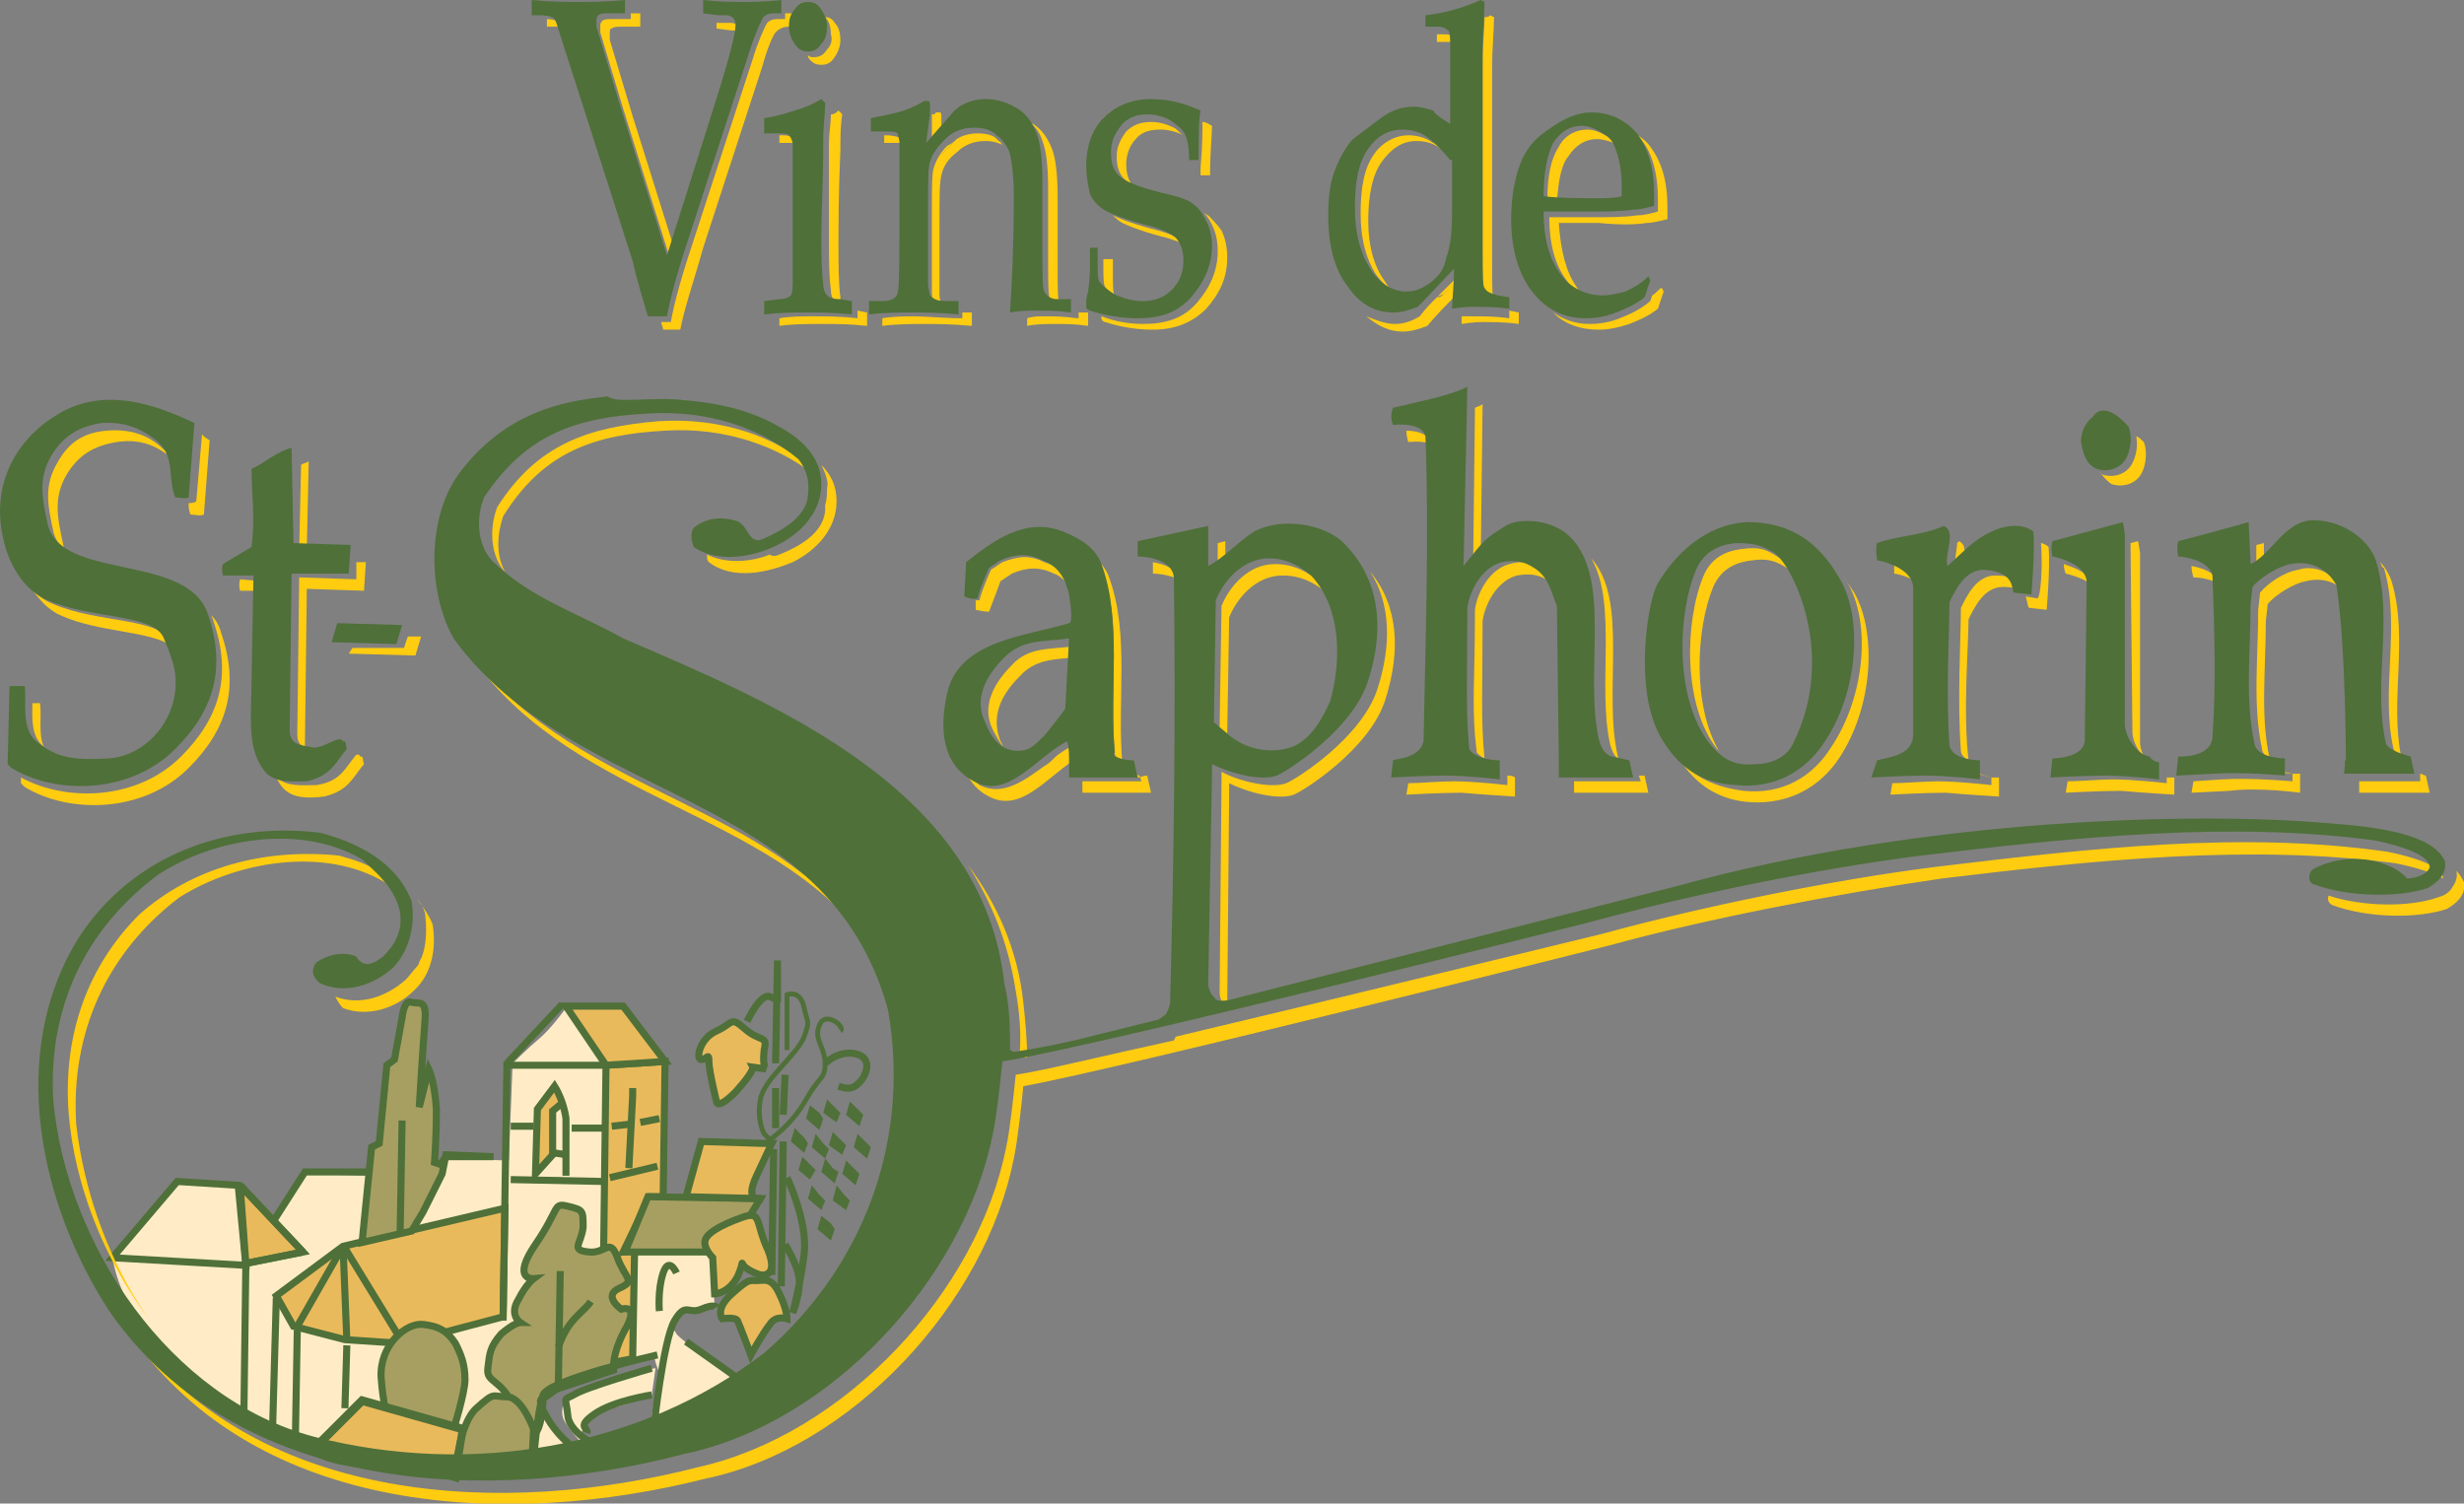 <?xml version="1.0" encoding="utf-8"?>
<!-- Generator: Adobe Illustrator 22.0.0, SVG Export Plug-In . SVG Version: 6.00 Build 0)  -->
<svg version="1.1" id="Calque_1" xmlns="http://www.w3.org/2000/svg" xmlns:xlink="http://www.w3.org/1999/xlink" x="0px" y="0px"
	 viewBox="0 0 129.3 78.9" style="enable-background:new 0 0 129.3 78.9;" xml:space="preserve">
<rect x="0" y="0" width="129.3" height="78.9" fill="#808080" stroke="none"/>
<style type="text/css">
	.st0{fill-rule:evenodd;clip-rule:evenodd;fill:#FFECC6;}
	.st1{fill:#E9BA5C;}
	.st2{fill:#E9BA5C;stroke:#4F7039;stroke-width:0.371;stroke-miterlimit:3.864;}
	.st3{fill:#4F7039;}
	.st4{fill:none;stroke:#4F7039;stroke-width:0.371;stroke-miterlimit:3.864;}
	.st5{fill:none;stroke:#4F7039;stroke-width:0.255;stroke-miterlimit:3.864;}
	.st6{fill:#E9BA5C;stroke:#4F7039;stroke-width:0.371;stroke-linejoin:bevel;stroke-miterlimit:3.864;}
	.st7{fill:#A79F61;stroke:#4F7039;stroke-width:0.371;stroke-miterlimit:3.864;}
	.st8{fill:#E9BA5C;stroke:#4F7039;stroke-width:0.45;stroke-miterlimit:3.864;}
	.st9{fill:none;stroke:#4F7039;stroke-width:0.37;stroke-miterlimit:3.864;}
	.st10{fill-rule:evenodd;clip-rule:evenodd;fill:#FFCC10;}
	.st11{fill:none;}
	.st12{fill:#FFCC10;}
	.st13{fill:none;stroke:#1F1C19;stroke-width:0.655;stroke-miterlimit:3.864;}
	.st14{fill-rule:evenodd;clip-rule:evenodd;fill:#4F7039;}
</style>
<g>
	<g>
		<path class="st0" d="M34.1,74.9c0,0,0.6-3.9,0.9-4.5c0.3-0.5,0.3-0.8,0.5-0.4c0.2,0.3,2.9,2.3,3.6,2.7c0.7,0.3,1.3,0.2,0.7,0.6
			c-0.6,0.5-5.1,2.3-5.4,2.3C34.1,75.5,34.1,74.9,34.1,74.9z"/>
		<path class="st0" d="M5.9,66C5.8,65.7,9.2,62,9.2,62l3.3,0.1l1.8,1.9l1.7-2.4l3.2,0.1l4.1-0.2l0.1-0.7l3.3,0.1l0.2-5.1
			c0,0,0.8-0.8,1.4-1.3c0.6-0.5,1.4-1.6,1.4-1.6l2.2,3.1l-0.1,9.4l5.5,0.4l0.2,2.7c0,0-1.2,0.1-1.6,0.3c-0.5,0.3-1,2-1.1,3
			c-0.1,1-0.5-0.7-0.5-0.7s-2.3,0.8-3,0.9c-0.8,0.1-4.9,2.1-4.9,2.8c-0.1,0.7-7.2,1.6-7.2,1.6L16.6,76C16.6,76,7.1,72.7,5.9,66z"/>
		<path class="st1" d="M29.7,57.9l-0.6,0.5l0,2.3l-0.9,1l0.1-3.4l0.9-1.2c0.5,0.8,0-0.2,0-0.2L29.7,57.9z"/>
		<path class="st0" d="M27.8,77.1l0.6-3.3c0,0,0.3,0.7,0.9,1.4c0.6,0.7,1.2,0.9,1.3,1.1c0.2,0.1-0.3,0.6-1,0.8
			C29,77.3,27.8,77.1,27.8,77.1z"/>
		<path class="st0" d="M31,74.5c0.8-0.6,1.2-0.6,1.8-0.8c0.6-0.2,1.4-0.5,1.4-0.5l0.2-1.4l-0.7,0.1c0,0-1.4,0.6-2.3,0.8
			c-0.9,0.2-1.7,0.4-1.8,0.8c-0.1,0.4-0.2,0.8,0.1,1.2c0.3,0.5,0.9,1.1,0.9,1.1S30.2,75.1,31,74.5z"/>
		<polygon class="st2" points="34.1,62.8 34.8,62.8 34.9,55.7 31.8,55.9 31.6,71.6 33.2,71.3 33.3,65.6 32.7,65.7 		"/>
		<polygon class="st3" points="43,59.3 42.3,58.7 42.5,58 43,58.4 43.2,58.7 		"/>
		<polygon class="st3" points="43.9,58.9 43.2,58.4 43.4,57.7 43.8,58.1 44.1,58.4 		"/>
		<polygon class="st3" points="45.1,59.1 44.4,58.5 44.6,57.8 45,58.2 45.3,58.5 		"/>
		<polygon class="st3" points="45.5,60.8 44.8,60.2 45,59.5 45.4,59.9 45.7,60.2 		"/>
		<polygon class="st3" points="44.2,60.6 43.5,60.1 43.7,59.4 44.1,59.8 44.4,60.1 		"/>
		<polygon class="st3" points="43.3,60.8 42.6,60.2 42.8,59.5 43.2,60 43.5,60.3 		"/>
		<polygon class="st3" points="42.2,60.5 41.5,59.9 41.7,59.2 42.2,59.7 42.4,60 		"/>
		<polygon class="st3" points="44.9,62.2 44.2,61.6 44.4,60.9 44.8,61.3 45.1,61.6 		"/>
		<polygon class="st3" points="43.8,62.1 43.1,61.5 43.3,60.8 43.7,61.3 44,61.5 		"/>
		<polygon class="st3" points="42.5,61.9 41.9,61.4 42.1,60.7 42.5,61.1 42.8,61.4 		"/>
		<polygon class="st3" points="43.1,63.5 42.4,62.9 42.6,62.2 43,62.7 43.3,63 		"/>
		<polygon class="st3" points="44.4,63.5 43.7,63 43.9,62.2 44.3,62.7 44.6,63 		"/>
		<polygon class="st3" points="43.6,65.1 42.9,64.5 43.1,63.8 43.6,64.2 43.8,64.5 		"/>
		<polyline class="st4" points="33,61.3 33.2,57.5 33.2,57.1 		"/>
		<line class="st4" x1="32.1" y1="59.1" x2="33" y2="59"/>
		<line class="st4" x1="34.6" y1="58.7" x2="33.6" y2="58.9"/>
		<line class="st4" x1="34.5" y1="61.2" x2="32" y2="61.8"/>
		<line class="st4" x1="29.7" y1="60.6" x2="29.1" y2="60.5"/>
		<line class="st4" x1="31.7" y1="59.2" x2="30" y2="59.2"/>
		<line class="st4" x1="26.8" y1="61.9" x2="31.7" y2="62"/>
		<line class="st4" x1="26.8" y1="59.1" x2="28" y2="59.1"/>
		<path class="st4" d="M41.3,61.8c0,0,1.1,2.3,0.9,4c-0.2,1.6-0.6,3.1-0.6,3.1s0.5-1.3,0.3-2c-0.1-0.6-0.7-1.6-0.7-1.6"/>
		<line class="st4" x1="41.1" y1="59.9" x2="41" y2="67.5"/>
		<line class="st4" x1="40.6" y1="60.3" x2="40.5" y2="66.9"/>
		<path class="st4" d="M44,57c0.6,0.2,0.8,0.1,1.1-0.2c0.4-0.4,0.7-1.3-0.2-1.5c-0.9-0.2-1.6,0.5-1.6,0.5"/>
		<path class="st5" d="M41.3,55.1l0-2.9c0,0,0.7-0.3,0.9,0.7c0.2,0.9,0.3,0.6,0,1.5c-0.4,1-2.1,2.2-2.3,3.3
			c-0.2,1.1,0.2,1.8,0.2,1.8l0.3,0.3c0,0,1.1-0.7,1.9-2.1c0.8-1.4,1-1,1-2c-0.1-0.9-0.6-1.2-0.3-1.9c0.3-0.8,1.4,0.1,1.1,0.3"/>
		<line class="st4" x1="41.2" y1="56.4" x2="41.1" y2="58.5"/>
		<line class="st4" x1="40.7" y1="57.1" x2="40.7" y2="59.2"/>
		<path class="st4" d="M39.2,53.6c0,0,0.7-1.5,1.2-1.3c0.5,0.2,0.4,0.2,0.4,0.2l0-2.1l-0.1,5.4"/>
		<path class="st2" d="M40.2,56.1L39.5,56c0,0,0.1,0.2-0.9,1.3c-1,1-1,0.5-1,0.5s-0.4-1.6-0.4-2.1c0-0.5-0.1-0.1-0.4-0.1
			c-0.3,0-0.1-1.1,0.8-1.5c0.9-0.4,0.7-0.8,1.5-0.1c0.8,0.7,1.2,0.3,1,1.1C40,56,40.2,56.1,40.2,56.1z"/>
		<polygon class="st4" points="5.9,66 9.3,62 12.5,62.2 12.9,66.4 		"/>
		<polygon class="st6" points="15.9,65.7 12.6,62.2 12.9,66.3 		"/>
		<line class="st4" x1="12.9" y1="66.4" x2="12.8" y2="74.1"/>
		<polygon class="st2" points="14.5,68 15.4,69.6 18.1,70.3 21.1,70.5 26.4,69.1 26.5,63.4 18,65.4 		"/>
		<line class="st4" x1="18" y1="65.4" x2="15.6" y2="69.6"/>
		<line class="st4" x1="18" y1="65.4" x2="18.2" y2="70.3"/>
		<line class="st4" x1="21.1" y1="70.4" x2="18.1" y2="65.5"/>
		<line class="st4" x1="14.5" y1="68.1" x2="14.3" y2="75.1"/>
		<line class="st4" x1="15.6" y1="69.8" x2="15.5" y2="75.5"/>
		<line class="st4" x1="18.2" y1="70.6" x2="18.1" y2="73.9"/>
		<path class="st7" d="M23.8,75l-3.5-0.7c0,0-0.2-0.7-0.3-2c-0.1-1.7,1.3-2.9,2.2-2.8c0.9,0.1,1.3,0.4,1.7,1
			c0.3,0.6,0.5,1.1,0.5,1.9C24.4,73.1,23.8,75,23.8,75z"/>
		<path class="st8" d="M23.9,77.5l0.4-2.5L19,73.5L16.5,76c0,0,0,0.6,3.3,0.9C23.1,77.2,23.9,77.5,23.9,77.5z"/>
		<path class="st7" d="M28.5,73.4c0,0-0.1,3.8-1.5,0.5c-0.7-1.6-1.5-1.3-1.4-2.1c0.1-0.8,0.1-1.1,0.7-1.8c0.7-0.6,1-0.6,1-0.6
			s-0.6-0.4-0.1-1.2c0.4-0.8,0.8-1.1,0.8-1.1s-1.2,0.1,0.1-1.8c1.3-1.9,0.9-2.2,1.7-2c0.8,0.2,0.8,0.2,0.8,1.1
			c-0.1,0.9-0.7,1.2,0.3,1.3c0.9,0.1,1.1-0.8,1.5,0.3c0.4,1.1,1,1.2,0.1,1.6c-0.9,0.4,0.1,1.1,0.1,1.1s0.9-0.3,0.3,0.9
			c-0.7,1.2-0.7,2-0.7,2l0,0.3l-3,1L28.5,73.4z"/>
		<path class="st4" d="M34.5,71.1c0,0-5.7,1.3-6,2.1c-0.3,0.8-0.5,3.4-0.5,3.4"/>
		<path class="st4" d="M30.6,76.2c0,0-0.8-0.2-1.7-1.5c-0.9-1.4-0.4-1.3-0.4-1.3"/>
		<path class="st4" d="M31.6,76c0,0-1.7-0.7-1.8-1.7c-0.1-1-0.3-0.8,0.3-1.1c0.6-0.4,4.1-1.4,4.1-1.4"/>
		<path class="st4" d="M34.2,73.2c0,0-2,0.3-3,1c-1,0.7-0.3,0.7-0.4,1"/>
		<path class="st4" d="M34.3,75c0,0,0.5-4.7,1.1-5.7c0.6-1,0.7-0.3,1.4-0.6c0.7-0.3,0.8-0.1,0.8-0.1"/>
		<line class="st4" x1="39.1" y1="72.6" x2="36" y2="70.4"/>
		<path class="st2" d="M39.4,71.1c0,0-0.6-1.6-0.7-1.8c-0.1-0.2-0.8-0.1-0.8-0.1s-0.4-0.5,0.5-1.3c0.9-0.8,0.9-0.7,1.3-0.7
			c0.4,0,0.8-0.2,1.2,0.7c0.4,0.8,0.4,1.3,0.4,1.3s-0.6-0.2-0.9,0.3C40,70,39.4,71.1,39.4,71.1z"/>
		<polygon class="st7" points="32.8,65.7 34,62.8 39.9,62.9 38.2,65.7 		"/>
		<path class="st2" d="M40,60l-3.2-0.1L36,62.8l4,0.1c0,0-1,0.3-0.3-1.2c0.7-1.5,0.8-1.7,0.8-1.7L40,60z"/>
		<polygon class="st2" points="34.9,55.7 31.8,55.9 29.7,52.8 32.7,52.8 		"/>
		<polyline class="st4" points="31.7,55.9 26.6,55.9 26.4,69.3 		"/>
		<path class="st7" d="M25.9,60.7l-2.5,0l-0.3,0.4L22.8,61c0,0,0.1-1.2,0.1-2.8c-0.1-1.5-0.4-2.1-0.4-2.1l-0.5,2
			c0,0,0.2-3.3,0.3-4.5c0.1-1.2-0.3-0.9-0.7-1c-0.4-0.2-0.5,0.8-0.5,0.8l-0.4,2.2l-0.4,0.3L19.9,60l-0.4,0.2l-0.5,5l2.6-0.6l0.6-1
			l1-2l0.2-1L25.9,60.7z"/>
		<polyline class="st4" points="19.3,61.5 16,61.5 14.4,64 		"/>
		<path class="st4" d="M35.5,66.8c0,0-0.4-0.9-0.7,0c-0.3,0.9-0.2,2-0.2,2"/>
		<path class="st7" d="M27.9,77l0.1-2c0,0-0.6-1.7-1.4-1.7c-0.8,0-0.6-0.3-1.6,0.6c-0.9,0.8-1.1,3.3-1.1,3.3s0.1,0.3,1.8,0.1
			C27.5,77.1,27.9,77,27.9,77z"/>
		<path class="st2" d="M37.5,67.9c0,0,0.7,0,1.2-0.9c0.4-0.9,0.1-0.8,0.4-0.5c0.4,0.3,0.8,0.4,0.8,0.4s1,0.2,0.4-1.3
			c-0.7-1.5-0.3-2.1-1.4-1.7c-1.1,0.4-1.8,0.8-1.9,1.2c-0.1,0.4,0.4,0.9,0.4,0.9L37.5,67.9z"/>
		<line class="st4" x1="21" y1="64.6" x2="21.1" y2="58.8"/>
		<line class="st4" x1="29.3" y1="72.6" x2="29.4" y2="66.7"/>
		<path class="st4" d="M29.3,70.7c0.5-1.5,1.3-1.8,1.7-2.4"/>
		<polyline class="st4" points="12.9,66.3 15.9,65.7 12.6,62.2 		"/>
		<polyline class="st4" points="23.9,77.5 24.3,75 19,73.5 16.5,76 		"/>
		<line class="st9" x1="26.6" y1="55.8" x2="29.5" y2="52.7"/>
		<path class="st4" d="M29.6,57.8L29,58.3l0,2.3l-0.9,1l0.1-3.4l0.9-1.2c0.5,0.8,0.6,1.7,0.6,1.7l0,3"/>
	</g>
	<g>
		<path class="st10" d="M60.2,40.7l0.2,0.9c0,0-0.9,0-2,0c-1.1,0-1.6,0-1.6,0l0-0.6c0.3,0,0.6,0,1.1,0c1.1,0,2,0,2,0l-0.1-0.3
			c-0.5-0.1-0.8-0.3-0.9-0.6l0-0.1c-0.3-0.1-0.4-0.3-0.4-0.5c-0.3-3.3,0.4-6.8-0.7-9.8c0-0.1-0.1-0.2-0.1-0.2
			c0.2,0.2,0.4,0.5,0.5,0.8c1.1,3,0.4,6.5,0.7,9.8l0,0.1c0,0.3,0.3,0.5,0.9,0.6C60,40.7,60.2,40.7,60.2,40.7L60.2,40.7z M56.4,34.5
			c-1.1,0.1-2.1,0.1-2.9,1c-1,1-1.5,2.1-1,3.4c0.1,0.1,0.1,0.3,0.2,0.4c-0.2-0.3-0.4-0.6-0.6-1c-0.6-1.2,0-2.4,1-3.4
			c0.9-1,2.1-0.8,3.3-1L56.4,34.5z M56,30.6c-0.2-0.2-0.4-0.4-0.7-0.5c-0.8-0.4-1.5-0.3-2.2,0l-0.6,0.4c0,0-0.4,1.1-0.6,1.6
			c-0.3,0-0.7-0.1-0.7-0.1l0-0.5c0.1,0,0.2,0,0.2,0c0.1-0.5,0.6-1.6,0.6-1.6l0.6-0.4c0.8-0.3,1.4-0.4,2.2,0
			C55.5,29.7,55.8,30.1,56,30.6z M56.5,39.8c-1.5,0.9-2.9,2.9-4.6,2c-0.6-0.3-0.9-0.7-1.2-1.2c0.2,0.2,0.5,0.4,0.7,0.6
			c1.2,0.6,2.3-0.2,3.4-1c0.2-0.1,0.3-0.2,0.5-0.4c0.3-0.3,0.7-0.5,1-0.7C56.4,39.3,56.5,39.5,56.5,39.8z"/>
		<path class="st10" d="M97.3,31.1c1.2,2.1,1,6-0.8,8.7c-1,1.5-2.6,2.4-4.6,2.3c-1.7-0.1-2.9-0.9-3.8-2.3c0.8,1,1.9,1.5,3.4,1.7
			c2,0.2,3.6-0.7,4.6-2.3c1.8-2.7,2.1-6.6,0.8-8.7c-0.1-0.1-0.1-0.2-0.2-0.3C96.9,30.5,97.1,30.8,97.3,31.1z M93.9,29.9
			c-0.7-0.5-1.2-0.6-1.9-0.5c-1,0.1-1.7,0.5-2.1,1.4c-0.9,2.2-1.1,6.2,0.3,8.6l-0.1-0.1c-1.8-2.3-1.7-6.7-0.7-9.1
			c0.4-0.9,1.1-1.3,2.1-1.4c0.8-0.1,1.2,0,1.9,0.5c0.2,0.1,0.5,0.4,0.7,0.9C94.1,30,94,29.9,93.9,29.9z"/>
		<path class="st10" d="M69.6,31.1c-0.6-0.5-1.3-0.9-2.3-0.9c-1.4,0-2.4,1.2-2.8,2.2l-0.1,6.1L64,38.2l0.1-6.4
			c0.4-1,1.4-2.2,2.8-2.2c1,0,1.7,0.4,2.3,0.9c0.2,0.2,0.4,0.5,0.6,0.7L69.6,31.1z M45.4,49.3c-5-6.7-15.1-7.3-20.4-14.5l-0.1-0.2
			C30.5,41.7,40.6,42.2,45.4,49.3z M18,52.9c-0.2-0.2-0.3-0.4-0.4-0.6c1.3,0.5,2.7,0,3.7-0.9c0.2-0.2,0.4-0.5,0.6-0.7
			c0.1-0.1,0.1-0.3,0.2-0.4c0.3-0.7,0.3-1.6,0.2-2.4c-0.1-0.3-0.2-0.5-0.4-0.7c0.3,0.4,0.6,0.8,0.8,1.3c0.2,1.2,0,2.6-1,3.5
			C20.8,52.9,19.3,53.4,18,52.9z M7.3,48c2.8-2.5,6.6-3.5,10.5-3.1c0.7,0.2,1.4,0.4,2,0.8c0.6,0.5,1.2,1.1,1.6,1.8
			c-0.4-0.4-0.8-0.8-1.2-1.2c-3.2-1.9-7.8-1.1-10.8,0.8C5.6,50,3.7,54.2,4,59c0.4,3.5,1.7,7.2,3.8,10.2C5.4,66,3.9,62.1,3.6,58.4
			C3.3,54.3,4.6,50.7,7.3,48z M128.2,47c0.2-0.1,0.3-0.2,0.4-0.3c0.2-0.3,0.4-0.6,0.3-1c0.2,0.2,0.3,0.4,0.4,0.6
			c0.1,0.7-0.4,1.1-0.9,1.4c-1.5,0.5-4.1,0.5-6-0.2c-0.2-0.1-0.3-0.3-0.2-0.5c1.8,0.6,4.3,0.6,5.7,0.1L128.2,47z M64.4,52.7
			c0,0,0,0.1,0,0.2C64.4,52.8,64.3,52.8,64.4,52.7c-0.4,0-0.4-0.6-0.4-0.6L64.1,41l0-0.5c0.9,0.5,2.6,0.9,3.4,0.6
			c0.5-0.2,4-2.4,4.8-5c0.7-2.2,0.7-4.4-0.4-6.1c1.5,1.8,1.6,4.2,0.8,6.7c-0.8,2.6-4.3,4.8-4.8,5c-0.8,0.3-2.4-0.1-3.4-0.6l0,0.5
			L64.4,52.7z M63.9,28.5l0.4-0.1l0,1.2c-0.1,0.1-0.3,0.2-0.4,0.2L63.9,28.5z M62,30.5c-0.6-0.4-1.5-0.4-1.5-0.4l0-0.6
			C61.1,29.6,61.9,29.9,62,30.5z M61.7,54.4C71,52.2,84.1,49,84.1,49c5.1-1.4,11.9-2.8,17.4-3.5c8.3-1,16.2-1.9,23.8-0.8
			c1.5,0.3,2.9,0.8,2.9,1.4c-0.5-0.3-1.5-0.6-2.5-0.8c-7.6-1-15.5-0.2-23.8,0.8c-5.5,0.8-12.3,2.1-17.4,3.5c0,0-25.8,6.5-30.8,7.4
			c-0.1,1-0.3,2.9-0.5,3.8c-1.5,7.6-8.5,15.2-16.2,16.8c-10.3,2.6-23.4,2-30.1-7.5L6.9,70c6.8,9,19.6,9.6,29.7,7
			c7.7-1.7,14.7-9.2,16.2-16.8c0.2-0.9,0.4-2.8,0.5-3.8c1.4-0.2,4.6-1,8.3-1.8L61.7,54.4z M50.8,45.4c1.5,2,2.6,4.4,2.9,7.2
			c0.1,0.9,0.2,2,0.2,2.9l-0.2,0l-0.2-0.1c0.1-1.1,0-2.3-0.2-3.4C52.9,49.4,52,47.3,50.8,45.4z M42.7,24.9c-1.9-1.5-4.7-2.5-7.8-2.3
			c-3.7,0.2-6.4,1.1-8.5,4.5c-0.3,0.9-0.4,2,0.1,2.9l-0.1-0.1c-0.7-0.9-0.7-2.3-0.3-3.3c2.1-3.3,4.8-4.2,8.5-4.5
			c3.2-0.2,6.1,0.8,7.9,2.4C42.5,24.6,42.6,24.8,42.7,24.9z M43.1,24.4c0.5,0.5,0.8,1.1,0.8,1.9c0,1.5-1.1,2.6-2.3,3.2
			c-1.2,0.5-3.1,1-4.4,0c-0.1-0.1-0.1-0.2-0.1-0.4c1,0.5,2.3,0.4,3.3,0c0.1,0.1,0.3,0.1,0.5,0c1-0.4,2.3-1.1,2.4-2.3
			c0-0.1,0-0.2,0-0.3c0.1-0.3,0.1-0.6,0.1-0.9C43.5,25.3,43.3,24.8,43.1,24.4z M35.7,21.2"/>
		<polygon class="st10" points="18.3,34.3 18.5,34 21.2,34 21.4,33.4 22.1,33.4 21.8,34.4 		"/>
		<path class="st11" d="M60.3,40.7"/>
		<path class="st12" d="M112.5,23.2c0.2,0.5,0.1,1.2-0.1,1.6c-0.3,0.6-1,0.8-1.6,0.6c-0.3-0.2-0.5-0.5-0.7-0.7
			c0.1,0.1,0.1,0.1,0.2,0.2c0.6,0.2,1.3,0,1.6-0.6c0.2-0.4,0.3-0.9,0.2-1.4C112.2,22.9,112.4,23.1,112.5,23.2z"/>
		<path class="st12" d="M9,33.9c-1.1-0.8-3.8-0.7-5.8-1.6C2.5,32,2,31.4,1.6,30.8c0.3,0.4,0.7,0.7,1.2,0.9c2.3,1,5.6,0.7,6.2,2
			L9,33.9z M1.7,36.9l0.4,0c0.1,0.7-0.1,1.6,0.2,2.3C1.6,38.6,1.7,37.7,1.7,36.9z M11.1,32.3c0.2,0.2,0.4,0.5,0.5,0.9
			c1,2.9,0.3,5.1-1.7,7.1c-2.4,2.4-6.3,2.4-8.6,1l-0.2-0.2l0-0.3c2.4,1.3,6.1,1.2,8.4-1.1c2-2,2.7-4.2,1.7-7.1
			C11.2,32.5,11.1,32.4,11.1,32.3z M9.2,24.2L9.2,24.2c-0.9-0.8-1.8-1.2-3.1-1c-1.2,0.2-2,0.7-2.6,1.7c-0.7,1.2-0.5,2.2-0.2,3.6
			c0,0.1,0.1,0.3,0.1,0.4c-0.3-0.3-0.5-0.6-0.6-1c-0.3-1.4-0.5-2.4,0.2-3.6c0.6-1.1,1.4-1.6,2.6-1.7c1.2-0.1,2.2,0.2,3,1
			C8.9,23.7,9.1,24,9.2,24.2z M11,23.1L10.7,27c-0.2,0.1-0.5,0-0.7,0c-0.1-0.2-0.1-0.4-0.1-0.6c0.1,0,0.3,0,0.4-0.1l0.3-3.5
			C10.7,22.9,10.8,23,11,23.1z"/>
		<path class="st12" d="M13.7,31l-1.1,0c0,0-0.1-0.3,0-0.6l1.5-0.9c0.2-1.4,0-2.8,0-4.1c0.6-0.3,1.1-0.7,1.7-1
			c0.1-0.1,0.3-0.1,0.4-0.2l-0.1,4.6l-0.4,0l0.1-4.4c-0.6,0.3-1.1,0.7-1.7,1c0,1.3,0.2,2.7,0,4.1l-1.5,0.9l1.1,0.1L13.7,31z
			 M14.9,41.4c-0.2-0.2-0.3-0.4-0.4-0.6c0.6,0.5,1.3,0.4,2.1,0.4c1.3-0.2,1.5-0.9,2.1-1.6c0.1,0,0.2,0,0.2,0.1
			c0.2,0,0.1,0.1,0.2,0.4c-0.6,0.7-0.8,1.4-2.1,1.7C16.2,41.9,15.4,41.9,14.9,41.4z M18.7,29.5l0.5,0L19.1,31l-3-0.1L16,39.1
			c0,0.1,0,0.1,0,0.1c-0.3-0.1-0.4-0.3-0.4-0.7l0.1-8.2l3,0.1L18.7,29.5z"/>
		<path class="st12" d="M111.8,28.5l0.4-0.1l0.1,0.6l0,10c0,0.2,0.1,0.5,0.2,0.7c-0.4-0.4-0.6-0.9-0.6-1.3L111.8,28.5z M109.8,30.7
			c-0.5-0.4-1.4-0.6-1.4-0.6s-0.1-0.2-0.1-0.5C108.9,29.8,109.7,30.1,109.8,30.7z M114.1,40.8v0.9c0,0-1.7-0.1-2.8-0.2
			c-1.1,0-2.9,0.1-2.9,0.1l0.1-0.6c0.6,0,1.7-0.1,2.4-0.1c1.1,0,2.8,0.2,2.8,0.2v-0.3C113.9,40.8,114.1,40.8,114.1,40.8z"/>
		<path class="st12" d="M106.1,31c-0.2-0.1-0.5-0.2-1-0.2c-1,0-1.5,1.1-1.8,1.7c0,1.5-0.3,4.8,0,7.4l0,0.1c0.1,0.5,0.8,0.7,1.2,0.8
			c0.2,0,0.4,0,0.4,0l0,1c0,0-1.7-0.1-2.8-0.2c-1.1,0-2.9,0.1-2.9,0.1l0.1-0.6c0.6,0,1.7-0.1,2.4-0.1c1.1,0,2.8,0.2,2.8,0.2v-0.4
			c-0.5-0.1-1.1-0.3-1.2-0.8l0-0.1c-0.2-0.1-0.4-0.3-0.4-0.5c-0.2-2.6,0-6,0-7.5c0.3-0.6,0.8-1.7,1.8-1.7
			C105.8,30.2,106,30.6,106.1,31z M107.1,28.5c0.1,0,0.3,0.1,0.4,0.2c0.1,1-0.1,3.3-0.1,3.3l-0.9-0.1c-0.1,0-0.1-0.3-0.2-0.6
			l0.6,0.1C107.1,31.4,107.2,29.6,107.1,28.5z M102.7,28.5l0.1-0.1c0.4,0.2,0.3,0.6,0.2,1.1l-0.4,0.4
			C102.5,29.6,102.7,28.9,102.7,28.5z M100.8,30.7c-0.6-0.5-1.4-0.6-1.4-0.6s0-0.2,0-0.5C99.8,29.8,100.6,30.1,100.8,30.7z"/>
		<path class="st12" d="M83.5,29.3c2,2.2,0.6,7,1.4,10.4c0,0.1,0,0.1,0.1,0.2c-0.3-0.2-0.4-0.5-0.5-0.8C83.8,36,84.9,31.7,83.5,29.3
			z M77.4,21.4c0.2-0.1,0.3-0.1,0.4-0.2l-0.1,8.3L77.3,30L77.4,21.4z M75.1,23.3c-0.5-0.2-1.2-0.1-1.2-0.1s-0.1-0.3-0.1-0.6
			c0.4,0,1.2,0.1,1.3,0.7V23.3z M79.1,40.7c0.1,0,0.3,0,0.4,0.1l0,1c0,0-1.7-0.1-2.8-0.2c-1.1,0-2.9,0.1-2.9,0.1l0.1-0.6
			c0.6,0,1.6-0.1,2.4-0.1c1.1,0,2.8,0.2,2.8,0.2L79.1,40.7z M81.7,30.8c-0.1-0.1-0.2-0.2-0.4-0.3c-0.6-0.4-1.1-0.4-1.7-0.3
			c-1.1,0.3-1.7,1.6-1.8,2.4c0,3.7-0.1,5.1,0.1,7.2c-0.2-0.1-0.3-0.2-0.4-0.3c-0.3-2.3-0.1-3.6-0.1-7.5c0.1-0.8,0.7-2.1,1.8-2.4
			c0.7-0.2,1.2-0.1,1.7,0.3C81.3,30.1,81.5,30.4,81.7,30.8z M86.3,40.7l0.2,0.9c0,0-0.9,0-2,0c-1.1,0-1.9,0-1.9,0c0-0.3,0-0.5,0-0.6
			c0.3,0,0.8,0,1.5,0c1.1,0,2,0,2,0L86,40.7L86.3,40.7z"/>
		<path class="st12" d="M123,31c-0.5-0.5-1.2-0.7-2-0.5c-0.6,0.1-1.6,0.7-2,1.2l-0.1,0.9c0,2.5-0.3,5,0.2,7.2l0,0.1
			c0.1,0.5,0.7,0.7,1.2,0.7c0.2,0,0.4,0,0.4,0l0,1c0,0-2.2-0.3-3.7-0.1l-2,0.1l0.1-0.6l1.5-0.1c1.5-0.1,3.7,0.1,3.7,0.1l0-0.4
			c-0.5-0.1-1.1-0.2-1.2-0.7l0-0.1c-0.2-0.1-0.4-0.3-0.4-0.5c-0.5-2.3-0.2-4.8-0.2-7.3l0.1-0.9c0.4-0.5,1.3-1.1,2-1.2
			C121.5,29.6,122.5,30.1,123,31L123,31z M127,40.6c0.1,0,0.2,0.1,0.3,0.1l0.2,0.9c0,0-0.7,0-1.8,0c-1.1,0-1.9,0-1.9,0
			c0-0.3,0-0.5,0-0.6c0.3,0,0.8,0,1.4,0c1.1,0,1.8,0,1.8,0L127,40.6z M124.9,29.5c0.3,0.3,0.5,0.7,0.6,1c0.9,3-0.1,6.2,0.5,9.2
			c-0.2-0.1-0.3-0.2-0.4-0.4c-0.7-3.1,0.4-6.4-0.5-9.5C125,29.8,125,29.7,124.9,29.5z M118.4,28.6l0.4-0.1l0,1.3
			c-0.1,0.1-0.3,0.2-0.4,0.2L118.4,28.6z M116.5,30.7c-0.5-0.4-1.4-0.4-1.4-0.4S115,30,115,29.7C115.5,29.8,116.3,30,116.5,30.7z"/>
		<path class="st13" d="M59.9,40.1"/>
	</g>
	<g>
		<path class="st11" d="M59.5,39.9"/>
		<path class="st3" d="M111.7,22.4c0.2,0.5,0.1,1.2-0.1,1.6c-0.3,0.6-1,0.8-1.6,0.6c-0.6-0.3-0.7-0.9-0.8-1.4c0-0.5,0.2-1,0.6-1.3
			C110.3,21.1,111.2,21.8,111.7,22.4z"/>
		<path class="st3" d="M10.2,22.2l-0.3,3.9c-0.2,0.1-0.5,0-0.7,0c-0.4-0.9,0-2.1-0.9-2.9c-0.8-0.7-1.8-1.1-3-1
			c-1.2,0.2-2,0.7-2.6,1.7c-0.7,1.2-0.5,2.2-0.2,3.6c0.7,3,7.3,1.5,8.4,4.7c1,2.9,0.3,5.1-1.7,7.1c-2.4,2.4-6.3,2.4-8.6,1l-0.2-0.2
			L0.5,36l0.8,0c0.1,0.9-0.2,2.2,0.6,2.9c1.1,0.9,2,1,3.8,0.9c1.6-0.1,3-1.4,3.4-3c0.3-1.3,0-2.1-0.5-3.3c-0.5-1.3-3.8-1-6.1-2
			c-1.2-0.5-2-1.8-2.3-3.1c-0.7-2.8,0.5-5.3,2.9-6.7C5.5,20.3,8.1,21.2,10.2,22.2z"/>
		<path class="st3" d="M15.4,28.5l3,0.1l-0.1,1.5l-3,0l-0.1,8.2c0,0.8,0.6,0.8,1.1,0.9c0.6,0.2,1.5-0.7,1.7-0.3
			c0.2,0,0.1,0.1,0.2,0.4c-0.6,0.7-0.8,1.4-2.1,1.7c-0.8,0-1.5,0.1-2.1-0.4c-1.1-1.2-0.8-3-0.8-4.9l0.1-5.5l-1.6,0
			c0,0-0.1-0.3,0-0.6l1.5-0.9c0.2-1.4,0-2.8,0-4.1c0.7-0.3,1.3-0.9,2.1-1.1L15.4,28.5z"/>
		<path class="st3" d="M113.3,40v0.9c0,0-1.7-0.2-2.8-0.2c-1.1,0-2.9,0.1-2.9,0.1l0.1-1c0,0,1.6,0,1.7-0.9l0.1-8.4
			c-0.1-1-1.8-1.3-1.8-1.3s-0.1-0.4,0-0.8l3.7-1l0.1,0.6l0,10c0,0.6,0.6,1.6,1.3,1.7C113,40,113.3,40,113.3,40z"/>
		<path class="st3" d="M98.5,39.9c0.8-0.2,1.9-0.3,1.9-1.4l0-7.7c-0.1-1.1-1.9-1.4-1.9-1.4s-0.1-0.6,0-0.9c1.1-0.4,2.4-0.4,3.5-0.9
			c0.7,0.3,0,1.5,0.2,2.1c0.9-0.8,1.4-1.4,2.3-1.8c0.6-0.3,1.6-0.5,2.2,0c0.1,1-0.1,3.3-0.1,3.3l-0.9-0.1c-0.2,0,0.2-1.1-1.6-1.2
			c-1,0-1.5,1.1-1.8,1.7c0,1.5-0.2,4.8,0,7.5c0.1,0.8,1.6,0.8,1.6,0.8l0,1c0,0-1.7-0.2-2.8-0.2c-1.1,0-2.9,0.1-2.9,0.1L98.5,39.9z"
			/>
		<path class="st3" d="M85.5,39.9l0.2,0.9c0,0-0.9,0-2,0c-1.1,0-1.9,0-1.9,0c0-0.8,0-0.8,0-0.8l-0.1-8.2c-0.3-0.7-0.4-1.5-1.2-2
			c-0.6-0.4-1.1-0.4-1.7-0.3c-1.1,0.3-1.7,1.6-1.8,2.4c0,3.8-0.1,5.2,0.1,7.4c0.2,0.4,1,0.6,1.6,0.6l0,1c0,0-1.7-0.2-2.8-0.2
			c-1.1,0-2.9,0.1-2.9,0.1l0.1-0.9c0.2-0.1,1.4-0.1,1.6-1c0.1-5.2,0.3-10.9,0.1-16c-0.2-0.8-1.7-0.6-1.7-0.6s-0.2-0.4,0-0.9
			c1.2-0.3,2.9-0.6,3.9-1.1l-0.2,9.4c1.2-1.5,1.1-1.4,2.2-2.1c0.6-0.4,2.2-0.4,3.2,0.4c2.5,2.1,0.9,7.2,1.7,10.8
			c0.1,0.4,0.3,0.8,0.7,0.9C85.5,39.9,85.5,39.9,85.5,39.9z"/>
		<path class="st3" d="M123.1,39.9c0-2-0.1-6.8-0.5-9.2c-0.5-0.9-1.4-1.3-2.4-1.1c-0.6,0.1-1.6,0.7-2,1.2l-0.1,0.9
			c0,2.5-0.3,5,0.2,7.3c0.1,0.8,1.6,0.8,1.6,0.8l0,0.9c0,0-2.2-0.2-3.7-0.1l-2,0.1l0.1-1c0,0,1.7,0.1,1.8-1c0.2-2.9,0.1-5.6,0-8.5
			c-0.2-0.9-1.8-1-1.8-1s-0.1-0.4,0-0.8c1.2-0.3,3.7-1,3.7-1l0.1,2.2c1.1-0.5,1.8-2.3,3.3-2.3c1.6,0,3,1.1,3.3,2.2
			c0.9,3-0.2,6.4,0.5,9.5c0.1,0.3,0.6,0.5,1.3,0.7l0.2,0.9c0,0-0.7,0-1.8,0c-1.1,0-1.9,0-1.9,0C123.1,39.9,123,39.9,123.1,39.9z"/>
		<path class="st14" d="M55.9,37.2c0,0-0.9,1.2-1.1,1.4c-0.6,0.6-0.8,0.8-1.4,0.8c-0.9,0-1.4-0.7-1.7-1.5c-0.6-1.2,0-2.4,1-3.4
			c1-1,2.1-0.8,3.4-1L55.9,37.2z M59.5,39.9l0.2,0.9c0,0-0.9,0-2,0c-1.1,0-1.6,0-1.6,0l0-0.8c0-0.4,0-0.8-0.1-1.1
			c-1.6,0.8-3.1,3.1-4.9,2.1c-1.7-0.9-1.8-2.8-1.4-4.6c0.6-2.8,4.1-3,6.4-3.7c0.2,0,0.1-0.9,0-1.5c-0.2-0.9-0.6-1.5-1.4-1.8
			c-0.8-0.4-1.5-0.3-2.2,0l-0.6,0.4c0,0-0.5,1.1-0.6,1.6c-0.3,0.1-0.7-0.1-0.7-0.1l0.1-1.8c1.4-1.1,3.1-2.4,5.1-1.6
			c1,0.4,1.7,0.9,2,1.7c1.1,3,0.4,6.5,0.7,9.9C58.3,39.6,58.7,39.9,59.5,39.9L59.5,39.9z"/>
		<path class="st14" d="M35.9,21c1.1,0.1,3.1,0.3,5,1.4c1.3,0.7,2.2,1.7,2.2,3c0,1.5-1.1,2.6-2.3,3.2c-1.2,0.6-3.1,1-4.4,0.1
			c-0.1-0.3-0.2-0.7,0-1c0.6-0.5,1.4-0.6,2.1-0.4c0.8,0.1,0.7,1.3,1.5,1c0.9-0.4,2.3-1.1,2.4-2.3c0.1-0.8-0.1-1.4-0.5-1.9
			c-1.9-1.6-4.7-2.6-7.9-2.4c-3.8,0.2-6.4,1.1-8.6,4.4c-0.4,1-0.4,2.4,0.4,3.3c2,2,4.6,2.8,6.9,4.1c7.9,3.4,18.9,7.9,20,18.1
			C53,52.8,53,54,53,55.1l0.2,0.1c2.7-0.4,4.3-0.9,7.6-1.7c0,0,0.3-0.2,0.4-0.3c0.1-0.2,0.2-0.5,0.2-0.5c0.2-7.4,0.3-15.1,0.2-22.4
			c-0.1-1.1-1.9-1.1-1.9-1.1l0-0.8l3.7-0.8l0,2.1c0.8-0.4,1.6-1.3,2.4-1.8c1.3-0.7,3.3-0.5,4.5,0.4c2.1,1.9,2.4,4.6,1.5,7.4
			c-0.8,2.6-4.3,4.8-4.8,5c-0.8,0.3-2.4-0.1-3.4-0.6l0,0.5l-0.2,11.1c0,0,0.1,0.5,0.3,0.6c0.1,0.3,0.5,0.2,0.7,0.2l23.6-6
			c13-3.6,27.3-3.9,34.2-3.3c2.7,0.2,5.5,0.6,6.1,2c0.1,0.7-0.4,1.1-0.9,1.4c-1.5,0.5-4.1,0.5-6-0.2c-0.3-0.1-0.3-0.6,0-0.8
			c1.3-0.7,3-0.7,4.3,0c0.6,0.4,0.6,0.5,0.6,0.5c0.4,0,1.1-0.2,1.2-0.6c0-0.6-1.4-1.1-2.9-1.4c-7.5-1-15.5-0.2-23.8,0.8
			c-5.5,0.7-12.3,2.1-17.4,3.5c0,0-25.8,6.5-30.8,7.3c-0.1,1-0.3,2.9-0.5,3.8c-1.5,7.6-8.5,15.2-16.2,16.8
			c-10.3,2.7-23.4,2.1-30.1-7.4c-3.7-5.6-5.5-13.7-1.6-19.8c2.8-4.2,7.6-6,12.6-5.4c1.9,0.5,4,1.5,4.8,3.6c0.2,1.2-0.1,2.6-1,3.5
			c-1,0.9-2.5,1.4-3.8,0.8c-0.4-0.3-0.5-0.7-0.2-1.1c0.6-0.4,1.4-0.6,2.1-0.3c0.4,0.7,1,0.3,1.4,0c0.5-0.5,0.8-1,0.9-1.6
			c0.2-1.5-1-2.6-2-3.5c-3.2-1.9-7.8-1.1-10.7,0.8c-3.9,2.9-5.8,7.1-5.5,11.9c0.7,7.5,6.1,15.6,13.7,17.6c8.2,2.1,17.1,0.6,23.6-4.4
			c5.2-4.5,7.7-11.1,6.5-18c-3.2-11.7-16.4-10.7-22.8-19.5c-1.4-2.5-1.4-6.5,0.4-8.8c2.7-3.5,6.2-3.7,7.7-3.9
			C32.3,21.2,34.3,20.8,35.9,21z M68.8,30.2c1.6,1.7,1.6,4.5,1,6.6c-0.4,0.9-1,2-2,2.4c-1.2,0.4-2.5,0.1-3.4-0.7l-0.7-0.6l0.1-6.4
			c0.4-1,1.4-2.2,2.8-2.2C67.5,29.3,68.2,29.7,68.8,30.2z M93.1,29c1,0.7,3.3,5.4,1,10c-0.3,0.7-1.1,1.1-2,1.1
			c-1,0.1-1.7-0.2-2.4-1.1c-1.8-2.3-1.7-6.7-0.7-9.1c0.4-0.9,1.1-1.3,2.1-1.4C92,28.5,92.4,28.6,93.1,29z M96.5,30.3
			c1.3,2.1,1,6.1-0.8,8.7c-1,1.5-2.6,2.4-4.6,2.2c-1.9-0.1-3.1-1-4-2.6c-1.4-2.6-0.6-7.2-0.1-8c0.9-1.5,2.5-3.1,4.7-3.2
			C93.9,27.4,95.4,28.4,96.5,30.3z"/>
		<path class="st11" d="M59.1,39.3"/>
	</g>
	<g>
		<polygon class="st14" points="17.4,33.7 17.7,32.7 21.1,32.8 20.8,33.8 		"/>
	</g>
	<g>
		<path class="st12" d="M50.2,7.3c-0.1,0.1-0.2,0.2-0.4,0.3c-0.2,0.1-0.3,0.3-0.4,0.4l0,0.1L50.2,7.3z"/>
		<path class="st12" d="M32.2,1c-0.3,0-0.5,0-0.6,0.1c-0.1,0.1-0.1,0.2-0.1,0.3c0,0.1,0,0.2,0,0.3l1.2,4l2.5,8l0.2-0.6l-2.2-7
			l-1.2-4c0-0.1,0-0.2,0-0.3c0-0.2,0-0.3,0.1-0.3c0.1-0.1,0.3-0.1,0.6-0.1h0.9V0.7c-0.2,0-0.3,0-0.5,0V1H32.2z"/>
		<path class="st12" d="M28.7,1v0.4H29c0.1,0,0.3,0,0.4,0c0-0.1-0.1-0.2-0.1-0.2C29.3,1.1,29,1,28.7,1z"/>
		<path class="st12" d="M41.4,1.4h0.3c0-0.1,0-0.1,0-0.2V0.7c-0.2,0-0.3,0-0.5,0V1h-0.4c-0.3,0-0.5,0.1-0.6,0.3
			c-0.1,0.2-0.4,0.8-0.7,1.8l-3.1,9.5c-0.6,1.8-1,3.2-1.2,4.3h-0.5c0,0.1,0.1,0.3,0.1,0.4h0.9c0.2-1.1,0.7-2.5,1.2-4.3L40,3.5
			c0.3-1.1,0.6-1.7,0.7-1.8C40.9,1.5,41.1,1.4,41.4,1.4z"/>
		<path class="st12" d="M38.3,1.2l-0.4,0l-0.3,0v0.3l0.8,0.1l0.3,0C38.8,1.3,38.6,1.2,38.3,1.2z"/>
		<path class="st12" d="M45,16.7c-0.9-0.1-1.7-0.1-2.4-0.1c-0.5,0-1.1,0-1.7,0.1v0.4c0.7-0.1,1.5-0.1,2.2-0.1c0.7,0,1.5,0,2.4,0.1
			v-0.7L45,16.3V16.7z"/>
		<path class="st12" d="M43.5,12.6c0,1,0,1.9,0.1,2.6c0,0.3,0.1,0.5,0.2,0.6c0.1,0.1,0.2,0.1,0.4,0.2c0-0.1-0.1-0.2-0.1-0.4
			C44,14.8,44,13.9,44,12.9c0-1.1,0-2.7,0.1-5c0-0.7,0-1.3,0.1-1.9l-0.2-0.2C43.8,6,43.7,6,43.6,6c0,0.5-0.1,1-0.1,1.5
			C43.5,9.8,43.5,11.5,43.5,12.6z"/>
		<path class="st12" d="M41.1,7.1h-0.2v0.4h0.7c0.1,0,0.2,0,0.2,0c0-0.1-0.1-0.2-0.1-0.3C41.6,7.2,41.4,7.1,41.1,7.1z"/>
		<path class="st12" d="M43.4,2.6C43.2,2.9,43,3,42.7,3c-0.1,0-0.2,0-0.3-0.1c0,0,0,0.1,0,0.1c0.2,0.3,0.4,0.4,0.7,0.4
			c0.3,0,0.5-0.1,0.7-0.4c0.2-0.3,0.3-0.6,0.3-0.9c0-0.4-0.1-0.7-0.3-0.9c-0.1-0.2-0.3-0.3-0.5-0.3c0.2,0.2,0.3,0.5,0.3,0.9
			C43.7,2.1,43.6,2.4,43.4,2.6z"/>
		<path class="st12" d="M48,16.6c-0.5,0-1.1,0-1.7,0.1v0.4c0.8-0.1,1.6-0.1,2.2-0.1c0.6,0,1.4,0,2.5,0.1v-0.7h-0.5v0.3
			C49.5,16.7,48.6,16.6,48,16.6z"/>
		<path class="st12" d="M46.5,7.1h-0.1v0.4H47c0.1,0,0.2,0,0.3,0c0-0.1-0.1-0.2-0.1-0.3C47.1,7.2,46.9,7.1,46.5,7.1z"/>
		<path class="st12" d="M51.3,7c-0.4,0-0.8,0.1-1.1,0.3l-0.8,0.8l0-0.1c-0.2,0.3-0.3,0.5-0.4,0.8c-0.1,0.3-0.1,1.1-0.1,2.4
			c0,1.4,0,2.7,0,3.9c0,0.4,0,0.6,0.1,0.7c0.1,0.1,0.3,0.2,0.4,0.2c0-0.1-0.1-0.3-0.1-0.5c0-1.2,0-2.5,0-3.9c0-1.3,0-2,0.1-2.4
			c0.1-0.5,0.4-0.9,0.8-1.2c0.4-0.4,0.9-0.6,1.5-0.6c0.4,0,0.7,0.1,0.9,0.2c-0.1-0.1-0.1-0.2-0.2-0.2C52.2,7.1,51.8,7,51.3,7z"/>
		<path class="st12" d="M56.5,16.7c-0.7-0.1-1.2-0.1-1.7-0.1c-0.3,0-0.6,0-0.9,0.1c0,0.1,0,0.3,0,0.4c0.5-0.1,1-0.1,1.5-0.1
			c0.5,0,1,0,1.7,0.1v-0.7h-0.5V16.7z"/>
		<path class="st12" d="M48.9,7.8l0.5-0.6l0-0.6l0-0.4c0-0.2,0-0.3-0.1-0.3c0,0-0.1,0-0.2,0C49.1,6,49,6,48.9,6l0,0.2L48.9,7.8z"/>
		<path class="st12" d="M54.7,7.4C54.9,7.9,55,8.7,55,9.9l0,3.6c0,1.3,0,2,0.1,2.2c0.1,0.2,0.3,0.3,0.5,0.3
			c-0.1-0.2-0.1-0.9-0.1-2.1l0-3.6c0-1.1-0.1-2-0.3-2.5c-0.2-0.5-0.5-1-1-1.3c-0.1,0-0.1-0.1-0.2-0.1C54.3,6.6,54.6,7,54.7,7.4z"/>
		<path class="st12" d="M58,15.1c0.1,0.2,0.3,0.4,0.6,0.6c-0.1-0.1-0.1-0.1-0.1-0.2c-0.1-0.1-0.1-0.5-0.1-1.1v-0.8h-0.5v0.4
			C57.9,14.5,57.9,14.9,58,15.1z"/>
		<path class="st12" d="M60.8,12.1c-1.2-0.3-2-0.6-2.4-0.8c0.1,0.1,0.3,0.3,0.5,0.4c0.4,0.2,1.2,0.5,2.4,0.8
			c0.3,0.1,0.6,0.2,0.8,0.3c0,0,0,0,0,0C61.9,12.5,61.5,12.3,60.8,12.1z"/>
		<path class="st12" d="M63.4,11.3c-0.1,0-0.1-0.1-0.2-0.1c0.2,0.2,0.3,0.4,0.4,0.6c0.2,0.4,0.3,0.8,0.3,1.4c0,1-0.4,1.9-1.1,2.7
			c-0.7,0.8-1.6,1.1-2.8,1.1c-0.7,0-1.4-0.1-2.2-0.4l0,0.1c0,0.1,0.1,0.2,0.2,0.2c0.9,0.3,1.8,0.4,2.5,0.4c1.2,0,2.1-0.4,2.8-1.1
			c0.7-0.8,1.1-1.6,1.1-2.7c0-0.5-0.1-1-0.3-1.4C63.9,11.8,63.6,11.5,63.4,11.3z"/>
		<path class="st12" d="M63,8.8c0,0.1,0,0.2,0,0.4h0.5c0-1.2,0.1-2.1,0.1-2.6c-0.2-0.1-0.3-0.2-0.5-0.2C63.1,6.9,63.1,7.7,63,8.8
			L63,8.8z"/>
		<path class="st12" d="M61.6,6.7c-0.4-0.2-0.8-0.3-1.2-0.3c-0.6,0-1,0.2-1.3,0.5c-0.3,0.4-0.5,0.8-0.5,1.3c0,0.5,0.1,0.9,0.4,1.2
			c0.1,0.1,0.2,0.2,0.4,0.3c-0.2-0.3-0.3-0.6-0.3-1.1c0-0.5,0.2-1,0.5-1.3c0.3-0.4,0.8-0.5,1.3-0.5c0.4,0,0.8,0.1,1.2,0.3
			C61.9,7,61.8,6.8,61.6,6.7z"/>
		<path class="st3" d="M34,16.6c-0.3-1-0.6-2-0.8-2.9L29.9,3.4c-0.5-1.5-0.7-2.3-0.8-2.4c-0.1-0.1-0.3-0.2-0.8-0.2h-0.4V0
			c1,0.1,1.8,0.1,2.4,0.1c0.7,0,1.5,0,2.5-0.1v0.7H32c-0.3,0-0.5,0-0.6,0.1c-0.1,0.1-0.1,0.2-0.1,0.3c0,0.1,0,0.2,0,0.3l1.2,4l2.5,8
			l2.4-7.6c0.8-2.5,1.2-4,1.2-4.5c0-0.3-0.2-0.5-0.5-0.5l-0.4,0l-0.8-0.1V0c0.8,0.1,1.5,0.1,2,0.1c0.5,0,1.2,0,2.1-0.1v0.7h-0.4
			c-0.3,0-0.5,0.1-0.6,0.3c-0.1,0.2-0.4,0.8-0.7,1.8l-3.1,9.5c-0.6,1.8-1,3.2-1.2,4.3H34z"/>
		<path class="st3" d="M43.1,5.2l0.2,0.2c0,0.6-0.1,1.2-0.1,1.9c0,2.2-0.1,3.9-0.1,5c0,1,0,1.9,0.1,2.6c0,0.3,0.1,0.5,0.2,0.6
			c0.1,0.1,0.3,0.2,0.7,0.2l0.6,0.1v0.7c-0.9-0.1-1.7-0.1-2.4-0.1c-0.7,0-1.4,0-2.2,0.1v-0.7l0.8-0.1c0.3,0,0.5-0.1,0.6-0.2
			c0.1-0.1,0.1-0.5,0.1-1.1c0-1,0-2.3,0-4c0-1.2,0-2.1,0-2.8c0-0.2-0.1-0.4-0.2-0.5c-0.1-0.1-0.3-0.1-0.6-0.1h-0.7V6.2
			c0.7-0.1,1.3-0.3,1.6-0.4C42.1,5.7,42.6,5.5,43.1,5.2z M42.4,0.1c0.3,0,0.5,0.1,0.7,0.4c0.2,0.3,0.3,0.6,0.3,0.9
			c0,0.4-0.1,0.7-0.3,0.9c-0.2,0.3-0.4,0.4-0.7,0.4c-0.3,0-0.5-0.1-0.7-0.4c-0.2-0.3-0.3-0.6-0.3-0.9c0-0.4,0.1-0.7,0.3-0.9
			C41.9,0.2,42.1,0.1,42.4,0.1z"/>
		<path class="st3" d="M48.6,7.5L50,5.9c0.2-0.2,0.3-0.3,0.5-0.4c0.4-0.2,0.8-0.3,1.2-0.3c0.7,0,1.2,0.2,1.7,0.5
			c0.5,0.3,0.8,0.8,1,1.3c0.2,0.5,0.3,1.4,0.3,2.5l0,3.6c0,1.3,0,2,0.1,2.2c0.1,0.2,0.3,0.4,0.7,0.4h0.7v0.7
			c-0.7-0.1-1.2-0.1-1.7-0.1c-0.5,0-1,0-1.5,0.1c0.1-1.5,0.2-3.5,0.2-6.1c0-1-0.1-1.8-0.2-2.2c-0.1-0.4-0.4-0.8-0.7-1
			c-0.3-0.3-0.7-0.4-1.2-0.4c-0.6,0-1.1,0.2-1.5,0.6c-0.4,0.4-0.7,0.8-0.8,1.2c-0.1,0.3-0.1,1.1-0.1,2.4c0,1.4,0,2.7,0,3.9
			c0,0.4,0.1,0.6,0.1,0.7c0.2,0.2,0.4,0.3,0.8,0.3h0.7v0.7c-1-0.1-1.8-0.1-2.5-0.1c-0.6,0-1.4,0-2.2,0.1v-0.7h0.7
			c0.4,0,0.7-0.1,0.8-0.4c0.1-0.3,0.1-1.9,0.1-4.8c0-1.3,0-2.3,0-3.1c0-0.2-0.1-0.4-0.1-0.5c-0.1-0.1-0.3-0.1-0.7-0.1h-0.7V6.2
			c0.5-0.1,1-0.2,1.4-0.3c0.4-0.1,0.9-0.3,1.4-0.6c0.1,0,0.1,0,0.2,0c0.1,0,0.1,0.1,0.1,0.3l0,0.4L48.6,7.5z"/>
		<path class="st3" d="M57.6,12.9v0.8c0,0.6,0,1,0.1,1.1c0.2,0.2,0.5,0.5,0.9,0.7c0.5,0.2,0.9,0.3,1.4,0.3c0.6,0,1.1-0.2,1.5-0.6
			c0.4-0.4,0.6-0.9,0.6-1.5c0-0.5-0.1-0.8-0.3-1.1c-0.2-0.3-0.7-0.5-1.3-0.7c-1.2-0.3-2-0.6-2.4-0.8c-0.4-0.2-0.7-0.5-0.9-0.9
			C57.1,9.7,57,9.3,57,8.7c0-1,0.3-1.9,0.9-2.5c0.6-0.6,1.4-1,2.5-1c0.9,0,1.7,0.2,2.6,0.6c-0.1,0.5-0.1,1.4-0.1,2.6h-0.5
			c0-0.7-0.1-1.1-0.2-1.3c-0.1-0.3-0.4-0.5-0.8-0.8c-0.4-0.2-0.8-0.3-1.2-0.3c-0.6,0-1,0.2-1.3,0.5C58.5,7,58.3,7.4,58.3,8
			c0,0.5,0.1,0.9,0.4,1.2c0.3,0.3,1,0.6,2.2,0.9c0.9,0.2,1.5,0.4,1.7,0.6c0.3,0.2,0.5,0.5,0.7,0.9c0.2,0.4,0.3,0.8,0.3,1.3
			c0,1-0.4,1.9-1.1,2.7c-0.7,0.8-1.6,1.1-2.8,1.1c-0.7,0-1.6-0.1-2.5-0.4c-0.2-0.1-0.2-0.1-0.2-0.2l0-0.2c0-0.1,0-0.3,0.1-0.6
			c0.1-0.7,0.1-1.3,0.1-1.7l0-0.6H57.6z"/>
	</g>
	<g>
		<path class="st12" d="M76.4,14.6c-0.3,0.3-0.6,0.6-1,1c0.1-0.1,0.3-0.1,0.4-0.2C76,15.2,76.2,15,76.4,14.6z"/>
		<path class="st12" d="M75.7,1.8h-0.3v0.4h0.7c0.1,0,0.1,0,0.1,0c0-0.1,0-0.2-0.1-0.2C76.2,1.8,76,1.8,75.7,1.8z"/>
		<path class="st12" d="M71.8,11.6c0-1.3,0.2-2.4,0.7-3.1c0.5-0.7,1.1-1.1,1.8-1.1c0.5,0,0.9,0.1,1.3,0.4c-0.1-0.1-0.3-0.3-0.4-0.3
			c-0.4-0.3-0.9-0.4-1.3-0.4c-0.7,0-1.4,0.4-1.8,1c-0.5,0.7-0.7,1.7-0.7,3.1c0,1.4,0.3,2.4,0.8,3.2c0.3,0.4,0.6,0.7,0.9,0.9
			c-0.2-0.2-0.3-0.3-0.4-0.5C72.1,14,71.8,12.9,71.8,11.6z"/>
		<path class="st12" d="M76.4,14.6c-0.2,0.3-0.4,0.6-0.6,0.8c-0.1,0.1-0.2,0.2-0.4,0.2c-0.3,0.3-0.6,0.6-0.9,1
			C74,16.9,73.6,17,73.2,17c-0.5,0-1-0.2-1.5-0.4c0.6,0.5,1.2,0.8,1.9,0.8c0.4,0,0.8-0.1,1.3-0.3c0.5-0.6,1-1.1,1.4-1.5
			C76.4,15.2,76.4,15,76.4,14.6C76.4,14.6,76.4,14.6,76.4,14.6z"/>
		<path class="st12" d="M77.8,6.1l0,0.9v6.5c0,1.2,0,1.9,0.1,2c0.1,0.2,0.2,0.3,0.5,0.3c-0.1-0.2-0.1-0.8-0.1-2V7.4l0-0.9l0-2.9
			c0-1.1,0.1-2,0.1-2.7l-0.2-0.1c-0.1,0.1-0.2,0.1-0.3,0.1c0,0.7-0.1,1.4-0.1,2.3L77.8,6.1z"/>
		<path class="st12" d="M79.2,16.7c-0.7-0.1-1.3-0.1-1.9-0.1c-0.1,0-0.3,0-0.6,0c0,0.2,0,0.3,0,0.4c0.6-0.1,1-0.1,1.1-0.1
			c0.5,0,1.2,0,1.9,0.1v-0.6l-0.5-0.1V16.7z"/>
		<path class="st12" d="M82.3,8.2c0.4-0.6,0.9-0.9,1.5-0.9c0.3,0,0.6,0.1,0.9,0.2c-0.1-0.1-0.2-0.2-0.3-0.3
			c-0.3-0.2-0.7-0.4-1.1-0.4c-0.6,0-1.2,0.3-1.5,0.9c-0.4,0.6-0.6,1.5-0.6,2.8c0.2,0,0.3,0,0.5,0C81.8,9.5,81.9,8.7,82.3,8.2z"/>
		<path class="st12" d="M85,16.7c-0.5,0.2-1,0.3-1.6,0.3c-0.7,0-1.3-0.2-1.9-0.6c0.6,0.6,1.4,0.9,2.4,0.9c0.5,0,1-0.1,1.6-0.3
			c0.5-0.2,1-0.4,1.5-0.8l0.3-0.9l-0.1-0.2c-0.2,0.1-0.3,0.3-0.5,0.4l-0.1,0.3C86,16.3,85.5,16.5,85,16.7z"/>
		<path class="st12" d="M86.4,11.7c0.3,0,0.7-0.1,1.1-0.2l0-0.6c0-1.4-0.3-2.4-0.9-3.2c-0.2-0.3-0.5-0.5-0.8-0.7
			c0.1,0.1,0.2,0.2,0.3,0.3C86.7,8,87,9.1,87,10.5l0,0.6c-0.4,0.1-0.7,0.2-1.1,0.2c-0.6,0.1-1.5,0.1-2.5,0.1h-2.1
			c0,1.4,0.3,2.5,0.9,3.3c0.2,0.3,0.5,0.6,0.8,0.7c-0.1-0.1-0.2-0.2-0.3-0.4c-0.5-0.7-0.8-1.8-0.9-3.3h2.1
			C84.9,11.8,85.8,11.8,86.4,11.7z"/>
		<path class="st3" d="M76.1,6.5v-4c0-0.5,0-0.8-0.1-0.9c-0.1-0.1-0.3-0.2-0.5-0.2h-0.7V0.8c1-0.1,2-0.4,2.9-0.8l0.2,0.1
			c0,0.7-0.1,1.6-0.1,2.7l0,2.9l0,0.9v6.5c0,1.2,0,1.9,0.1,2c0.1,0.2,0.3,0.3,0.7,0.4l0.6,0.1v0.6c-0.7-0.1-1.3-0.1-1.9-0.1
			c-0.1,0-0.5,0-1.1,0.1c0-0.5,0.1-1.2,0.1-2.1c-0.5,0.5-1.1,1.2-1.9,2c-0.5,0.2-0.9,0.3-1.3,0.3c-1,0-1.8-0.5-2.4-1.4
			c-0.7-0.9-1-2.2-1-3.7c0-1,0.1-1.8,0.4-2.5c0.3-0.7,0.6-1.2,0.9-1.5c0.4-0.3,0.9-0.7,1.6-1.2c0.6-0.4,1.1-0.5,1.6-0.5
			c0.3,0,0.7,0.1,1,0.2C75.4,6.1,75.8,6.3,76.1,6.5z M76.1,8.4c-0.4-0.5-0.8-0.9-1.2-1.2c-0.4-0.3-0.9-0.4-1.3-0.4
			c-0.7,0-1.3,0.3-1.8,1c-0.5,0.7-0.7,1.7-0.7,3.1c0,1.4,0.3,2.4,0.8,3.2c0.5,0.8,1.2,1.2,1.9,1.2c0.5,0,0.9-0.2,1.3-0.5
			c0.4-0.3,0.7-0.7,0.8-1.3c0.2-0.5,0.3-1.3,0.3-2.4V8.4z"/>
		<path class="st3" d="M81,11.1c0,1.4,0.3,2.5,0.9,3.3c0.5,0.7,1.3,1.1,2.2,1.1c0.4,0,0.8-0.1,1.2-0.2c0.4-0.2,0.8-0.4,1.2-0.8
			l0.1,0.2l-0.3,0.9c-0.5,0.4-1,0.6-1.5,0.8c-0.5,0.2-1,0.3-1.6,0.3c-1.2,0-2.1-0.5-2.8-1.4c-0.7-0.9-1.1-2.2-1.1-3.8
			c0-1.2,0.2-2.3,0.6-3.2c0.3-0.6,0.7-1.1,1.5-1.6c0.7-0.5,1.4-0.8,2.1-0.8c1,0,1.8,0.4,2.4,1.1c0.6,0.8,0.9,1.8,0.9,3.2l0,0.6
			c-0.4,0.1-0.7,0.2-1.1,0.2c-0.6,0.1-1.5,0.1-2.5,0.1H81z M81,10.3c0.9,0.1,1.9,0.1,2.9,0.1c0.4,0,0.8,0,1.2-0.1V9.7
			c0-0.6-0.1-1.3-0.3-1.8c-0.1-0.4-0.3-0.7-0.7-0.9c-0.3-0.2-0.7-0.4-1.1-0.4c-0.6,0-1.1,0.3-1.5,0.9C81.2,8.1,81,9.1,81,10.3z"/>
	</g>
</g>
</svg>

